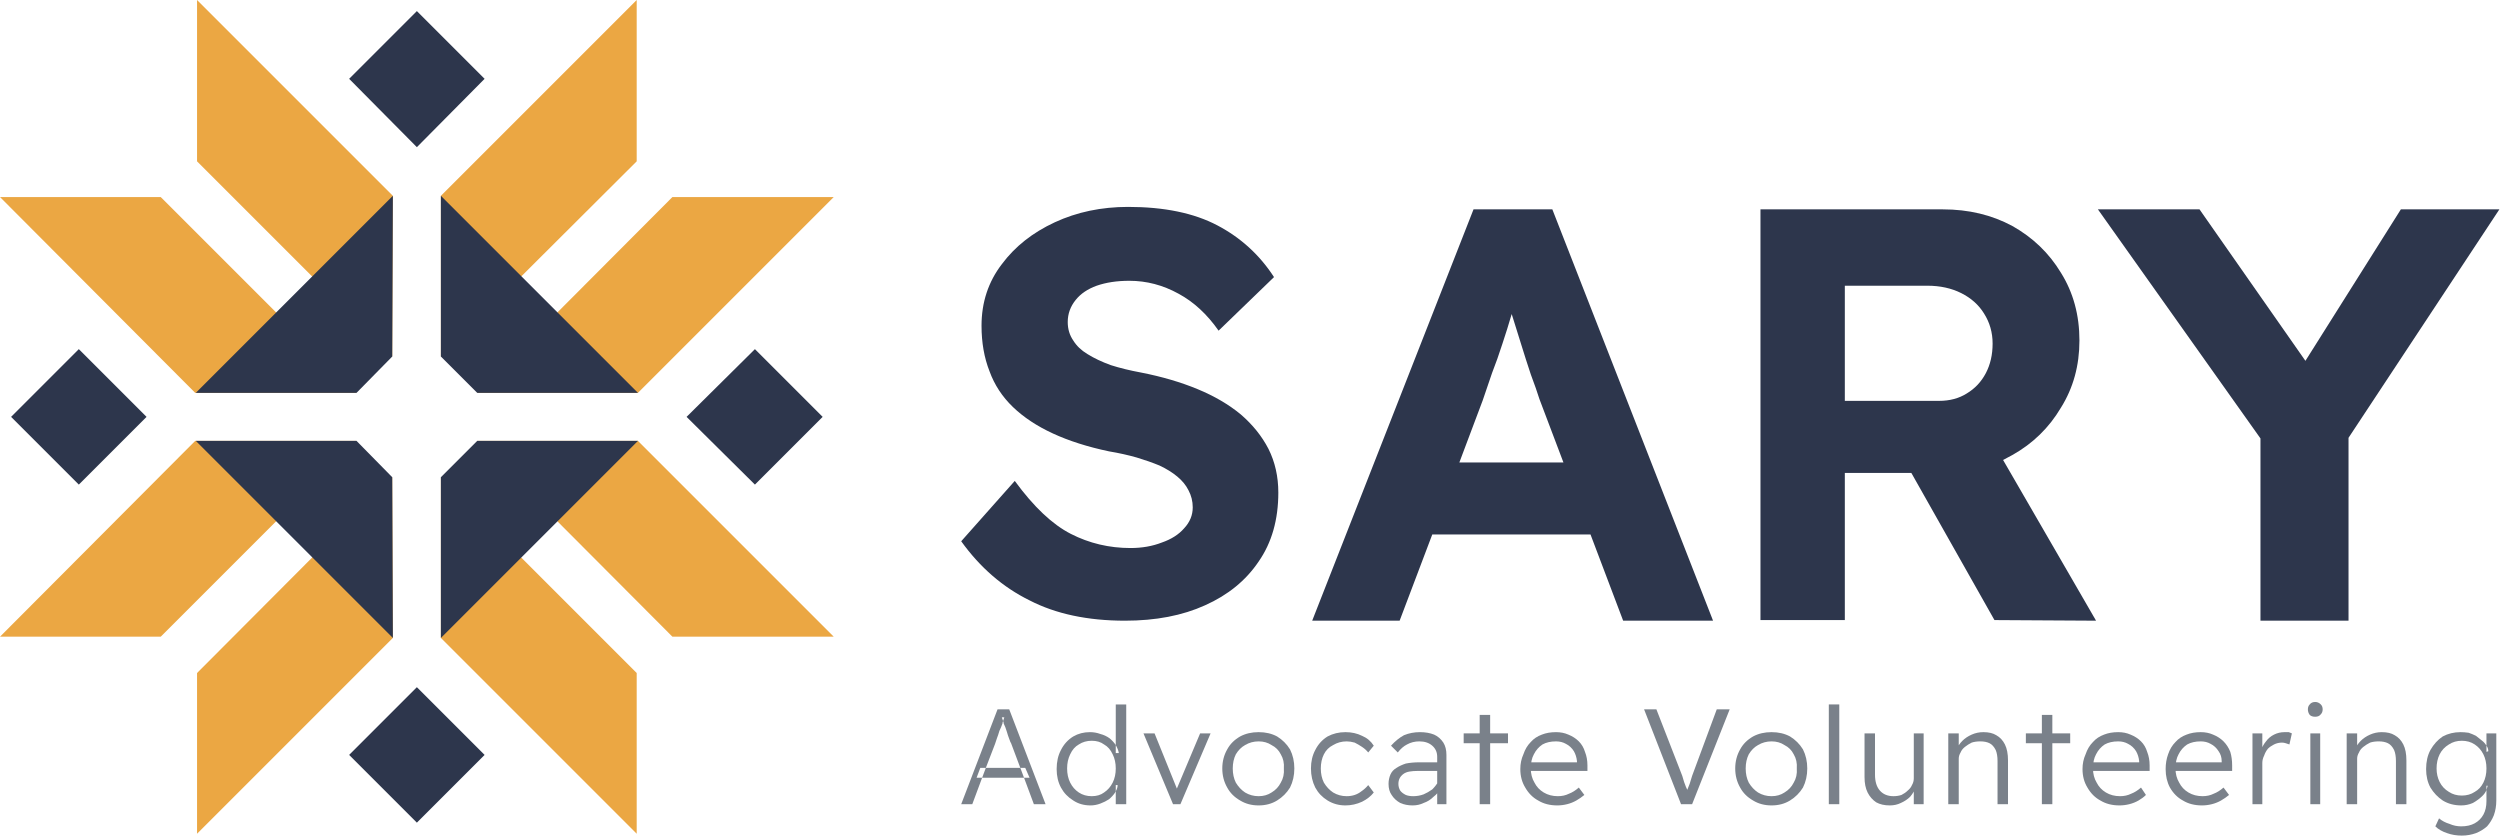 <svg width="406" height="136" viewBox="0 0 406 136" fill="none" xmlns="http://www.w3.org/2000/svg">
<path fill-rule="evenodd" clip-rule="evenodd" d="M156.1 130.6L162 115.2H163.9L169.8 130.6H167.9L166.3 126.3H167.2L166.5 124.7H165.7L164.2 120.7C164.133 120.633 164.033 120.4 163.9 120C163.767 119.667 163.633 119.267 163.5 118.8C163.367 118.333 163.2 117.9 163 117.5C163 117.367 162.967 117.233 162.9 117.1C162.833 117.233 162.8 117.367 162.8 117.5C162.667 117.9 162.5 118.3 162.3 118.7C162.167 119.167 162.033 119.567 161.9 119.9C161.767 120.3 161.667 120.6 161.6 120.8L160.1 124.7H159.2L158.6 126.3H159.5L157.9 130.6H156.1ZM162.9 117.1C162.967 116.9 163.033 116.7 163.1 116.5H162.7C162.767 116.7 162.833 116.9 162.9 117.1ZM166.3 126.3L165.7 124.7H160.1L159.5 126.3H166.3Z" fill="#7A818A"/>
<path fill-rule="evenodd" clip-rule="evenodd" d="M177.1 130.8C176.033 130.8 175.1 130.533 174.3 130C173.433 129.467 172.767 128.767 172.3 127.9C171.833 127.033 171.6 126.033 171.6 124.9C171.6 123.7 171.833 122.667 172.3 121.8C172.767 120.867 173.433 120.133 174.3 119.6C175.1 119.133 176 118.9 177 118.9C177.6 118.9 178.167 119 178.7 119.2C179.233 119.333 179.733 119.567 180.2 119.9C180.6 120.233 180.933 120.6 181.2 121V114.4H182.9V130.6H181.2V128.5C181.133 128.567 181.1 128.633 181.1 128.7C180.833 129.1 180.5 129.467 180.1 129.8C179.7 130.067 179.233 130.3 178.7 130.5C178.167 130.7 177.633 130.8 177.1 130.8ZM181.2 121V122.3H181.7C181.633 121.9 181.467 121.467 181.2 121ZM181.2 128.5C181.4 128.167 181.5 127.833 181.5 127.5H181.2V128.5ZM177.3 129.3C178.1 129.3 178.767 129.1 179.3 128.7C179.9 128.3 180.367 127.767 180.7 127.1C181.033 126.433 181.2 125.667 181.2 124.8C181.2 123.933 181.033 123.167 180.7 122.5C180.367 121.767 179.9 121.233 179.3 120.9C178.767 120.5 178.1 120.3 177.3 120.3C176.5 120.3 175.8 120.5 175.2 120.9C174.6 121.233 174.133 121.767 173.8 122.5C173.467 123.167 173.3 123.933 173.3 124.8C173.3 125.667 173.467 126.433 173.8 127.1C174.133 127.767 174.6 128.3 175.2 128.7C175.8 129.1 176.5 129.3 177.3 129.3Z" fill="#7A818A"/>
<path d="M190.5 130.6L185.7 119.1H187.5L191.3 128.5L190.9 128.6L194.9 119.1H196.6L191.7 130.6H190.5Z" fill="#7A818A"/>
<path fill-rule="evenodd" clip-rule="evenodd" d="M204.4 130.8C203.267 130.8 202.267 130.533 201.4 130C200.467 129.467 199.767 128.767 199.3 127.9C198.767 126.967 198.5 125.933 198.5 124.8C198.5 123.667 198.767 122.633 199.3 121.7C199.767 120.833 200.467 120.133 201.4 119.6C202.267 119.133 203.267 118.9 204.4 118.9C205.533 118.9 206.533 119.133 207.4 119.6C208.267 120.133 208.967 120.833 209.5 121.7C209.967 122.633 210.2 123.667 210.2 124.8C210.2 125.933 209.967 126.967 209.5 127.9C208.967 128.767 208.267 129.467 207.4 130C206.533 130.533 205.533 130.8 204.4 130.8ZM204.4 129.3C205.2 129.3 205.9 129.1 206.5 128.7C207.167 128.3 207.667 127.767 208 127.1C208.4 126.433 208.567 125.667 208.5 124.8C208.567 123.933 208.4 123.167 208 122.5C207.667 121.833 207.167 121.333 206.5 121C205.9 120.6 205.2 120.4 204.4 120.4C203.6 120.4 202.867 120.6 202.2 121C201.6 121.333 201.1 121.833 200.7 122.5C200.367 123.167 200.2 123.933 200.2 124.8C200.2 125.667 200.367 126.433 200.7 127.1C201.1 127.767 201.6 128.3 202.2 128.7C202.867 129.1 203.6 129.3 204.4 129.3Z" fill="#7A818A"/>
<path d="M218.5 130.8C217.433 130.8 216.467 130.533 215.6 130C214.733 129.467 214.067 128.767 213.6 127.9C213.133 126.967 212.9 125.933 212.9 124.8C212.9 123.667 213.133 122.667 213.6 121.8C214.067 120.867 214.733 120.133 215.6 119.6C216.467 119.133 217.433 118.9 218.5 118.9C219.5 118.9 220.4 119.1 221.2 119.5C222 119.833 222.633 120.367 223.1 121.1L222.2 122.2C221.933 121.867 221.6 121.567 221.2 121.3C220.8 121.033 220.4 120.8 220 120.6C219.533 120.467 219.1 120.4 218.7 120.4C217.9 120.4 217.167 120.6 216.5 121C215.833 121.333 215.333 121.833 215 122.5C214.667 123.167 214.5 123.933 214.5 124.8C214.5 125.667 214.667 126.433 215 127.1C215.4 127.767 215.9 128.3 216.5 128.7C217.167 129.1 217.9 129.3 218.7 129.3C219.167 129.3 219.6 129.233 220 129.1C220.4 128.967 220.767 128.767 221.1 128.5C221.5 128.233 221.867 127.9 222.2 127.5L223.1 128.7C222.633 129.3 222 129.8 221.2 130.2C220.333 130.6 219.433 130.8 218.5 130.8Z" fill="#7A818A"/>
<path d="M229.4 130.8C228.667 130.8 228 130.667 227.4 130.4C226.8 130.067 226.333 129.633 226 129.1C225.667 128.633 225.5 128.033 225.5 127.3C225.5 126.767 225.6 126.267 225.8 125.8C226 125.333 226.333 124.967 226.8 124.7C227.2 124.433 227.7 124.2 228.3 124C228.967 123.867 229.7 123.8 230.5 123.8H234.1L234 125.2H230.2C229.733 125.2 229.3 125.233 228.9 125.3C228.5 125.367 228.167 125.5 227.9 125.7C227.633 125.9 227.433 126.133 227.3 126.4C227.167 126.667 227.1 126.967 227.1 127.3C227.1 127.7 227.2 128.067 227.4 128.4C227.6 128.667 227.9 128.9 228.3 129.1C228.633 129.233 229.033 129.3 229.5 129.3C230.1 129.3 230.667 129.2 231.2 129C231.667 128.8 232.133 128.533 232.6 128.2C233 127.8 233.333 127.367 233.6 126.9L234 127.9C233.733 128.5 233.333 129 232.8 129.4C232.333 129.867 231.8 130.2 231.2 130.4C230.667 130.667 230.067 130.8 229.4 130.8ZM233.4 130.6V122.9C233.4 122.167 233.133 121.567 232.6 121.1C232.067 120.633 231.367 120.4 230.5 120.4C229.767 120.4 229.1 120.567 228.5 120.9C227.967 121.167 227.467 121.6 227 122.2L225.9 121.1C226.567 120.367 227.267 119.8 228 119.4C228.8 119.067 229.667 118.9 230.6 118.9C231.467 118.9 232.233 119.033 232.9 119.3C233.5 119.567 234 120 234.4 120.6C234.733 121.133 234.9 121.8 234.9 122.6V130.6H233.4Z" fill="#7A818A"/>
<path d="M237.7 120.7V119.1H244.9V120.7H237.7ZM240.3 130.6V116.1H242V130.6H240.3Z" fill="#7A818A"/>
<path d="M252.9 130.8C251.7 130.8 250.667 130.533 249.8 130C248.933 129.533 248.233 128.833 247.7 127.9C247.167 127.033 246.9 126.033 246.9 124.9C246.9 124.033 247.067 123.233 247.4 122.5C247.667 121.7 248.067 121.033 248.6 120.5C249.067 119.967 249.667 119.567 250.4 119.3C251.067 119.033 251.833 118.9 252.7 118.9C253.433 118.9 254.1 119.033 254.7 119.3C255.367 119.567 255.933 119.933 256.4 120.4C256.867 120.867 257.2 121.433 257.4 122.1C257.667 122.767 257.8 123.5 257.8 124.3V125.2H248.2L247.8 123.8H256.4L256.1 124.2V123.6C256.033 123 255.867 122.467 255.6 122C255.267 121.467 254.833 121.067 254.3 120.8C253.833 120.533 253.3 120.4 252.7 120.4C251.833 120.4 251.1 120.567 250.5 120.9C249.9 121.3 249.433 121.833 249.1 122.5C248.767 123.1 248.6 123.867 248.6 124.8C248.6 125.667 248.8 126.433 249.2 127.1C249.533 127.767 250.033 128.3 250.7 128.7C251.367 129.1 252.133 129.3 253 129.3C253.667 129.3 254.267 129.167 254.8 128.9C255.333 128.7 255.867 128.367 256.4 127.9L257.3 129.1C256.9 129.433 256.467 129.733 256 130C255.533 130.267 255.033 130.467 254.5 130.6C253.967 130.733 253.433 130.8 252.9 130.8Z" fill="#7A818A"/>
<path d="M273 130.6L267 115.2H269L273.2 126C273.333 126.4 273.433 126.733 273.5 127C273.633 127.333 273.733 127.6 273.8 127.8C273.933 128.067 274.033 128.3 274.1 128.5C274.167 128.7 274.233 128.9 274.3 129.1H273.8C273.867 128.833 273.933 128.567 274 128.3C274.133 127.967 274.267 127.633 274.4 127.3C274.533 126.9 274.667 126.467 274.8 126L278.8 115.2H280.9L274.8 130.6H273Z" fill="#7A818A"/>
<path fill-rule="evenodd" clip-rule="evenodd" d="M287.7 130.8C286.567 130.8 285.567 130.533 284.7 130C283.767 129.467 283.067 128.767 282.6 127.9C282.067 126.967 281.8 125.933 281.8 124.8C281.8 123.667 282.067 122.633 282.6 121.7C283.067 120.833 283.767 120.133 284.7 119.6C285.567 119.133 286.567 118.9 287.7 118.9C288.834 118.9 289.834 119.133 290.7 119.6C291.567 120.133 292.267 120.833 292.8 121.7C293.267 122.633 293.5 123.667 293.5 124.8C293.5 125.933 293.267 126.967 292.8 127.9C292.267 128.767 291.567 129.467 290.7 130C289.834 130.533 288.834 130.8 287.7 130.8ZM287.7 129.3C288.5 129.3 289.2 129.1 289.8 128.7C290.467 128.3 290.967 127.767 291.3 127.1C291.7 126.433 291.867 125.667 291.8 124.8C291.867 123.933 291.7 123.167 291.3 122.5C290.967 121.833 290.467 121.333 289.8 121C289.2 120.6 288.5 120.4 287.7 120.4C286.9 120.4 286.167 120.6 285.5 121C284.9 121.333 284.4 121.833 284 122.5C283.667 123.167 283.5 123.933 283.5 124.8C283.5 125.667 283.667 126.433 284 127.1C284.4 127.767 284.9 128.3 285.5 128.7C286.167 129.1 286.9 129.3 287.7 129.3Z" fill="#7A818A"/>
<path d="M297 130.6V114.4H298.7V130.6H297Z" fill="#7A818A"/>
<path d="M306.9 130.8C306.034 130.8 305.3 130.633 304.7 130.3C304.1 129.9 303.634 129.367 303.3 128.7C302.967 128.033 302.8 127.2 302.8 126.2V119.1H304.5V125.8C304.5 126.933 304.767 127.8 305.3 128.4C305.834 129 306.567 129.3 307.5 129.3C307.967 129.3 308.4 129.233 308.8 129.1C309.2 128.9 309.534 128.667 309.8 128.4C310.134 128.133 310.367 127.833 310.5 127.5C310.7 127.167 310.8 126.8 310.8 126.4V119.1H312.4V130.6H310.8V128.1L311.1 127.9C310.9 128.433 310.6 128.933 310.2 129.4C309.8 129.8 309.3 130.133 308.7 130.4C308.167 130.667 307.567 130.8 306.9 130.8Z" fill="#7A818A"/>
<path d="M316.4 130.6V119.1H318.1V121.5L317.8 121.7C317.933 121.233 318.233 120.767 318.7 120.3C319.1 119.9 319.6 119.567 320.2 119.3C320.8 119.033 321.433 118.9 322.1 118.9C322.967 118.9 323.667 119.067 324.2 119.4C324.8 119.733 325.267 120.233 325.6 120.9C325.933 121.567 326.1 122.433 326.1 123.5V130.6H324.4V123.6C324.4 122.867 324.3 122.267 324.1 121.8C323.833 121.267 323.5 120.9 323.1 120.7C322.7 120.5 322.2 120.4 321.6 120.4C321.067 120.4 320.6 120.467 320.2 120.6C319.8 120.8 319.433 121.033 319.1 121.3C318.767 121.567 318.533 121.867 318.4 122.2C318.2 122.533 318.1 122.867 318.1 123.2V130.6H317.3C317.167 130.6 317.033 130.6 316.9 130.6C316.767 130.6 316.6 130.6 316.4 130.6Z" fill="#7A818A"/>
<path d="M329 120.7V119.1H336.2V120.7H329ZM331.6 130.6V116.1H333.3V130.6H331.6Z" fill="#7A818A"/>
<path d="M344.2 130.8C343 130.8 341.967 130.533 341.1 130C340.234 129.533 339.534 128.833 339 127.9C338.467 127.033 338.2 126.033 338.2 124.9C338.2 124.033 338.367 123.233 338.7 122.5C338.967 121.7 339.367 121.033 339.9 120.5C340.367 119.967 340.967 119.567 341.7 119.3C342.367 119.033 343.134 118.9 344 118.9C344.734 118.9 345.4 119.033 346 119.3C346.667 119.567 347.234 119.933 347.7 120.4C348.167 120.867 348.5 121.433 348.7 122.1C348.967 122.767 349.1 123.5 349.1 124.3V125.2H339.4L339.1 123.8H347.7L347.4 124.2V123.6C347.334 123 347.167 122.467 346.9 122C346.567 121.467 346.134 121.067 345.6 120.8C345.134 120.533 344.6 120.4 344 120.4C343.134 120.4 342.4 120.567 341.8 120.9C341.2 121.3 340.734 121.833 340.4 122.5C340.067 123.1 339.9 123.867 339.9 124.8C339.9 125.667 340.1 126.433 340.5 127.1C340.834 127.767 341.334 128.3 342 128.7C342.667 129.1 343.434 129.3 344.3 129.3C344.967 129.3 345.567 129.167 346.1 128.9C346.634 128.7 347.167 128.367 347.7 127.9L348.5 129.1C348.167 129.433 347.767 129.733 347.3 130C346.834 130.267 346.334 130.467 345.8 130.6C345.267 130.733 344.734 130.8 344.2 130.8Z" fill="#7A818A"/>
<path d="M357.6 130.8C356.4 130.8 355.367 130.533 354.5 130C353.634 129.533 352.934 128.833 352.4 127.9C351.934 127.033 351.7 126.033 351.7 124.9C351.7 124.033 351.834 123.233 352.1 122.5C352.367 121.7 352.767 121.033 353.3 120.5C353.767 119.967 354.367 119.567 355.1 119.3C355.767 119.033 356.534 118.9 357.4 118.9C358.134 118.9 358.8 119.033 359.4 119.3C360.067 119.567 360.634 119.933 361.1 120.4C361.567 120.867 361.934 121.433 362.2 122.1C362.4 122.767 362.5 123.5 362.5 124.3V125.2H352.9L352.5 123.8H361.1L360.8 124.2V123.6C360.8 123 360.634 122.467 360.3 122C359.967 121.467 359.534 121.067 359 120.8C358.534 120.533 358 120.4 357.4 120.4C356.534 120.4 355.8 120.567 355.2 120.9C354.6 121.3 354.134 121.833 353.8 122.5C353.467 123.1 353.3 123.867 353.3 124.8C353.3 125.667 353.5 126.433 353.9 127.1C354.234 127.767 354.734 128.3 355.4 128.7C356.067 129.1 356.834 129.3 357.7 129.3C358.367 129.3 358.967 129.167 359.5 128.9C360.034 128.7 360.567 128.367 361.1 127.9L362 129.1C361.6 129.433 361.167 129.733 360.7 130C360.234 130.267 359.734 130.467 359.2 130.6C358.667 130.733 358.134 130.8 357.6 130.8Z" fill="#7A818A"/>
<path d="M365.8 130.6V119.1H367.4V122.4L367.2 121.8C367.4 121.267 367.667 120.8 368 120.4C368.334 119.933 368.767 119.567 369.3 119.3C369.834 119.033 370.4 118.9 371 118.9C371.267 118.9 371.5 118.9 371.7 118.9C371.9 118.967 372.067 119.033 372.2 119.1L371.8 120.9C371.6 120.833 371.4 120.767 371.2 120.7C371 120.633 370.8 120.6 370.6 120.6C370.134 120.6 369.7 120.7 369.3 120.9C368.9 121.1 368.567 121.333 368.3 121.6C368.034 121.933 367.834 122.3 367.7 122.7C367.5 123.1 367.4 123.5 367.4 123.9V130.6H365.8Z" fill="#7A818A"/>
<path d="M376 116.4C375.6 116.4 375.3 116.3 375.1 116.1C374.9 115.833 374.8 115.533 374.8 115.2C374.8 114.867 374.9 114.6 375.1 114.4C375.3 114.133 375.6 114 376 114C376.334 114 376.634 114.133 376.9 114.4C377.1 114.6 377.2 114.867 377.2 115.2C377.2 115.533 377.1 115.8 376.9 116C376.7 116.267 376.4 116.4 376 116.4ZM375.2 130.6V119.1H376.8V130.6H375.2Z" fill="#7A818A"/>
<path d="M381.1 130.6V119.1H382.8V121.5L382.5 121.7C382.633 121.233 382.933 120.767 383.4 120.3C383.8 119.9 384.3 119.567 384.9 119.3C385.5 119.033 386.133 118.9 386.8 118.9C387.667 118.9 388.367 119.067 388.9 119.4C389.5 119.733 389.967 120.233 390.3 120.9C390.633 121.567 390.8 122.433 390.8 123.5V130.6H389.1V123.6C389.1 122.867 389 122.267 388.8 121.8C388.533 121.267 388.2 120.9 387.8 120.7C387.4 120.5 386.9 120.4 386.3 120.4C385.767 120.4 385.3 120.467 384.9 120.6C384.5 120.8 384.133 121.033 383.8 121.3C383.467 121.567 383.233 121.867 383.1 122.2C382.9 122.533 382.8 122.867 382.8 123.2V130.6H382C381.867 130.6 381.733 130.6 381.6 130.6C381.467 130.6 381.3 130.6 381.1 130.6Z" fill="#7A818A"/>
<path fill-rule="evenodd" clip-rule="evenodd" d="M399.8 135.7C398.933 135.7 398.133 135.567 397.4 135.3C396.6 135.033 395.967 134.667 395.5 134.2L396.1 132.9C396.567 133.3 397.133 133.6 397.8 133.8C398.4 134.067 399.033 134.2 399.7 134.2C400.567 134.2 401.3 134.033 401.9 133.7C402.5 133.367 402.967 132.9 403.3 132.3C403.633 131.7 403.8 130.967 403.8 130.1V128.3C403.667 128.633 403.467 128.933 403.2 129.2C402.733 129.667 402.2 130.067 401.6 130.4C401 130.667 400.367 130.8 399.7 130.8C398.567 130.8 397.567 130.533 396.7 130C395.9 129.467 395.233 128.767 394.7 127.9C394.233 127.033 394 126.033 394 124.9C394 123.7 394.233 122.667 394.7 121.8C395.233 120.867 395.9 120.133 396.7 119.6C397.567 119.133 398.533 118.9 399.6 118.9C400 118.9 400.433 118.933 400.9 119C401.3 119.133 401.7 119.3 402.1 119.5C402.433 119.767 402.767 120.033 403.1 120.3C403.367 120.5 403.6 120.767 403.8 121.1V119.1H405.4V130C405.4 130.867 405.267 131.667 405 132.4C404.733 133.067 404.367 133.667 403.9 134.2C403.367 134.667 402.767 135.033 402.1 135.3C401.367 135.567 400.6 135.7 399.8 135.7ZM403.8 128.3C403.867 128.1 403.933 127.867 404 127.6H403.8V128.3ZM403.8 121.1V122.1L404.1 122C404.1 121.667 404 121.367 403.8 121.1ZM399.8 129.2C400.6 129.2 401.3 129 401.9 128.6C402.5 128.267 402.967 127.767 403.3 127.1C403.633 126.433 403.8 125.667 403.8 124.8C403.8 123.933 403.633 123.167 403.3 122.5C402.967 121.833 402.5 121.3 401.9 120.9C401.3 120.5 400.6 120.3 399.8 120.3C399 120.3 398.3 120.5 397.7 120.9C397.033 121.3 396.533 121.833 396.2 122.5C395.867 123.167 395.7 123.933 395.7 124.8C395.7 125.6 395.867 126.333 396.2 127C396.533 127.667 397.033 128.2 397.7 128.6C398.3 129 399 129.2 399.8 129.2Z" fill="#7A818A"/>
<path d="M201.5 67.3C199.567 65.7 197.233 64.333 194.5 63.2C191.767 62.067 188.7 61.167 185.3 60.5C183.5 60.167 181.867 59.767 180.4 59.3C178.933 58.767 177.667 58.167 176.6 57.5C175.6 56.9 174.833 56.167 174.3 55.3C173.7 54.433 173.4 53.433 173.4 52.3C173.4 50.967 173.833 49.767 174.7 48.7C175.5 47.7 176.633 46.933 178.1 46.4C179.633 45.867 181.4 45.6 183.4 45.6C186.2 45.6 188.867 46.3 191.4 47.7C193.867 49.033 196.033 51.033 197.9 53.7L206.9 45C204.567 41.4 201.5 38.6 197.7 36.6C193.9 34.6 189.067 33.6 183.2 33.6C178.867 33.6 174.9 34.433 171.3 36.1C167.7 37.767 164.833 40.033 162.7 42.9C160.5 45.767 159.4 49.1 159.4 52.9C159.4 55.633 159.833 58.1 160.7 60.3C161.5 62.5 162.767 64.433 164.5 66.1C166.233 67.767 168.4 69.2 171 70.4C173.6 71.6 176.633 72.567 180.1 73.3C181.7 73.567 183.2 73.9 184.6 74.3C185.933 74.7 187.167 75.133 188.3 75.6C189.433 76.133 190.4 76.733 191.2 77.4C192 78.067 192.6 78.8 193 79.6C193.467 80.467 193.7 81.4 193.7 82.4C193.7 83.667 193.233 84.8 192.3 85.8C191.433 86.8 190.233 87.567 188.7 88.1C187.167 88.7 185.467 89 183.6 89C180.133 89 176.9 88.233 173.9 86.7C170.9 85.167 167.867 82.3 164.8 78.1L156.1 87.9C159.167 92.167 162.867 95.367 167.2 97.5C171.467 99.7 176.633 100.8 182.7 100.8C187.7 100.8 192.033 99.967 195.7 98.3C199.433 96.633 202.333 94.267 204.4 91.2C206.533 88.133 207.6 84.4 207.6 80C207.6 77.4 207.067 75.033 206 72.9C204.933 70.833 203.433 68.967 201.5 67.3Z" fill="#2D364C"/>
<path fill-rule="evenodd" clip-rule="evenodd" d="M252.1 34L278.2 100.8H263.6L258.3 86.8H232.6L227.3 100.8H213.1L239.3 34H252.1ZM253.9 75.1L250 64.8C249.667 63.733 249.2 62.4 248.6 60.8C248.067 59.2 247.533 57.533 247 55.8C246.467 54.133 245.967 52.533 245.5 51C245.033 52.6 244.533 54.2 244 55.8C243.467 57.467 242.9 59.067 242.3 60.6C241.767 62.133 241.267 63.6 240.8 65L237 75.1H253.9Z" fill="#2D364C"/>
<path fill-rule="evenodd" clip-rule="evenodd" d="M325.3 74.7L340.4 100.8L323.9 100.7L310.4 76.8H299.6V100.7H285.9V34H315.5C319.7 34 323.467 34.9 326.8 36.7C330.133 38.567 332.767 41.1 334.7 44.3C336.7 47.5 337.7 51.167 337.7 55.3C337.7 59.367 336.7 63 334.7 66.2C332.767 69.467 330.133 72.033 326.8 73.9C326.3 74.2 325.8 74.4 325.3 74.7ZM299.6 65.1H314.9C316.633 65.1 318.133 64.7 319.4 63.9C320.733 63.1 321.767 62 322.5 60.6C323.233 59.2 323.6 57.6 323.6 55.8C323.6 54 323.133 52.367 322.2 50.9C321.333 49.5 320.1 48.4 318.5 47.6C316.9 46.8 315.067 46.4 313 46.4H299.6V65.1Z" fill="#2D364C"/>
<path d="M405.9 34H389.9L374.4 58.6L357.2 34H340.7L367.1 71.2V100.8H381.4V71.1L405.9 34Z" fill="#2D364C"/>
<path d="M78.7 12.8L67.7 23.9L56.7 12.8L67.7 1.8L78.7 12.8Z" fill="#2D364C"/>
<path d="M12.8 56.7L23.8 67.7L12.8 78.7L1.8 67.7L12.8 56.7Z" fill="#2D364C"/>
<path d="M56.7 122.6L67.7 111.6L78.7 122.6L67.7 133.6L56.7 122.6Z" fill="#2D364C"/>
<path d="M122.6 78.7L111.5 67.7L122.6 56.7L133.6 67.7L122.6 78.7Z" fill="#2D364C"/>
<path d="M71.6 77.5L103.4 109.3V135.4L71.6 103.6V77.5Z" fill="#EBA743"/>
<path d="M77.5 71.6L109.2 103.4H135.4L103.6 71.6H77.5Z" fill="#EBA743"/>
<path d="M84.7 90.5L90.5 84.7L103.6 71.6H77.5L71.6 77.5V103.6L84.7 90.5Z" fill="#2D364C"/>
<path d="M77.5 63.8L109.2 32H135.4L103.6 63.8H77.5Z" fill="#EBA743"/>
<path d="M71.6 57.9L103.4 26.2V0L71.6 31.8V57.9Z" fill="#EBA743"/>
<path d="M90.5 50.7L84.7 44.9L71.6 31.8V57.9L77.5 63.8H103.6L90.5 50.7Z" fill="#2D364C"/>
<path d="M63.7 57.9L32 26.2V0L63.8 31.8L63.7 57.9Z" fill="#EBA743"/>
<path d="M57.9 63.8L26.1 32H0L31.7 63.8H57.9Z" fill="#EBA743"/>
<path d="M50.7 44.9L44.9 50.7L31.8 63.8H57.9L63.7 57.9L63.8 31.8L50.7 44.9Z" fill="#2D364C"/>
<path d="M57.9 71.6L26.1 103.4H0L31.7 71.6H57.9Z" fill="#EBA743"/>
<path d="M63.7 77.5L32 109.3V135.4L63.8 103.6L63.7 77.5Z" fill="#EBA743"/>
<path d="M44.9 84.7L50.7 90.5L63.8 103.6L63.7 77.5L57.9 71.6H31.8L44.9 84.7Z" fill="#2D364C"/>
</svg>
